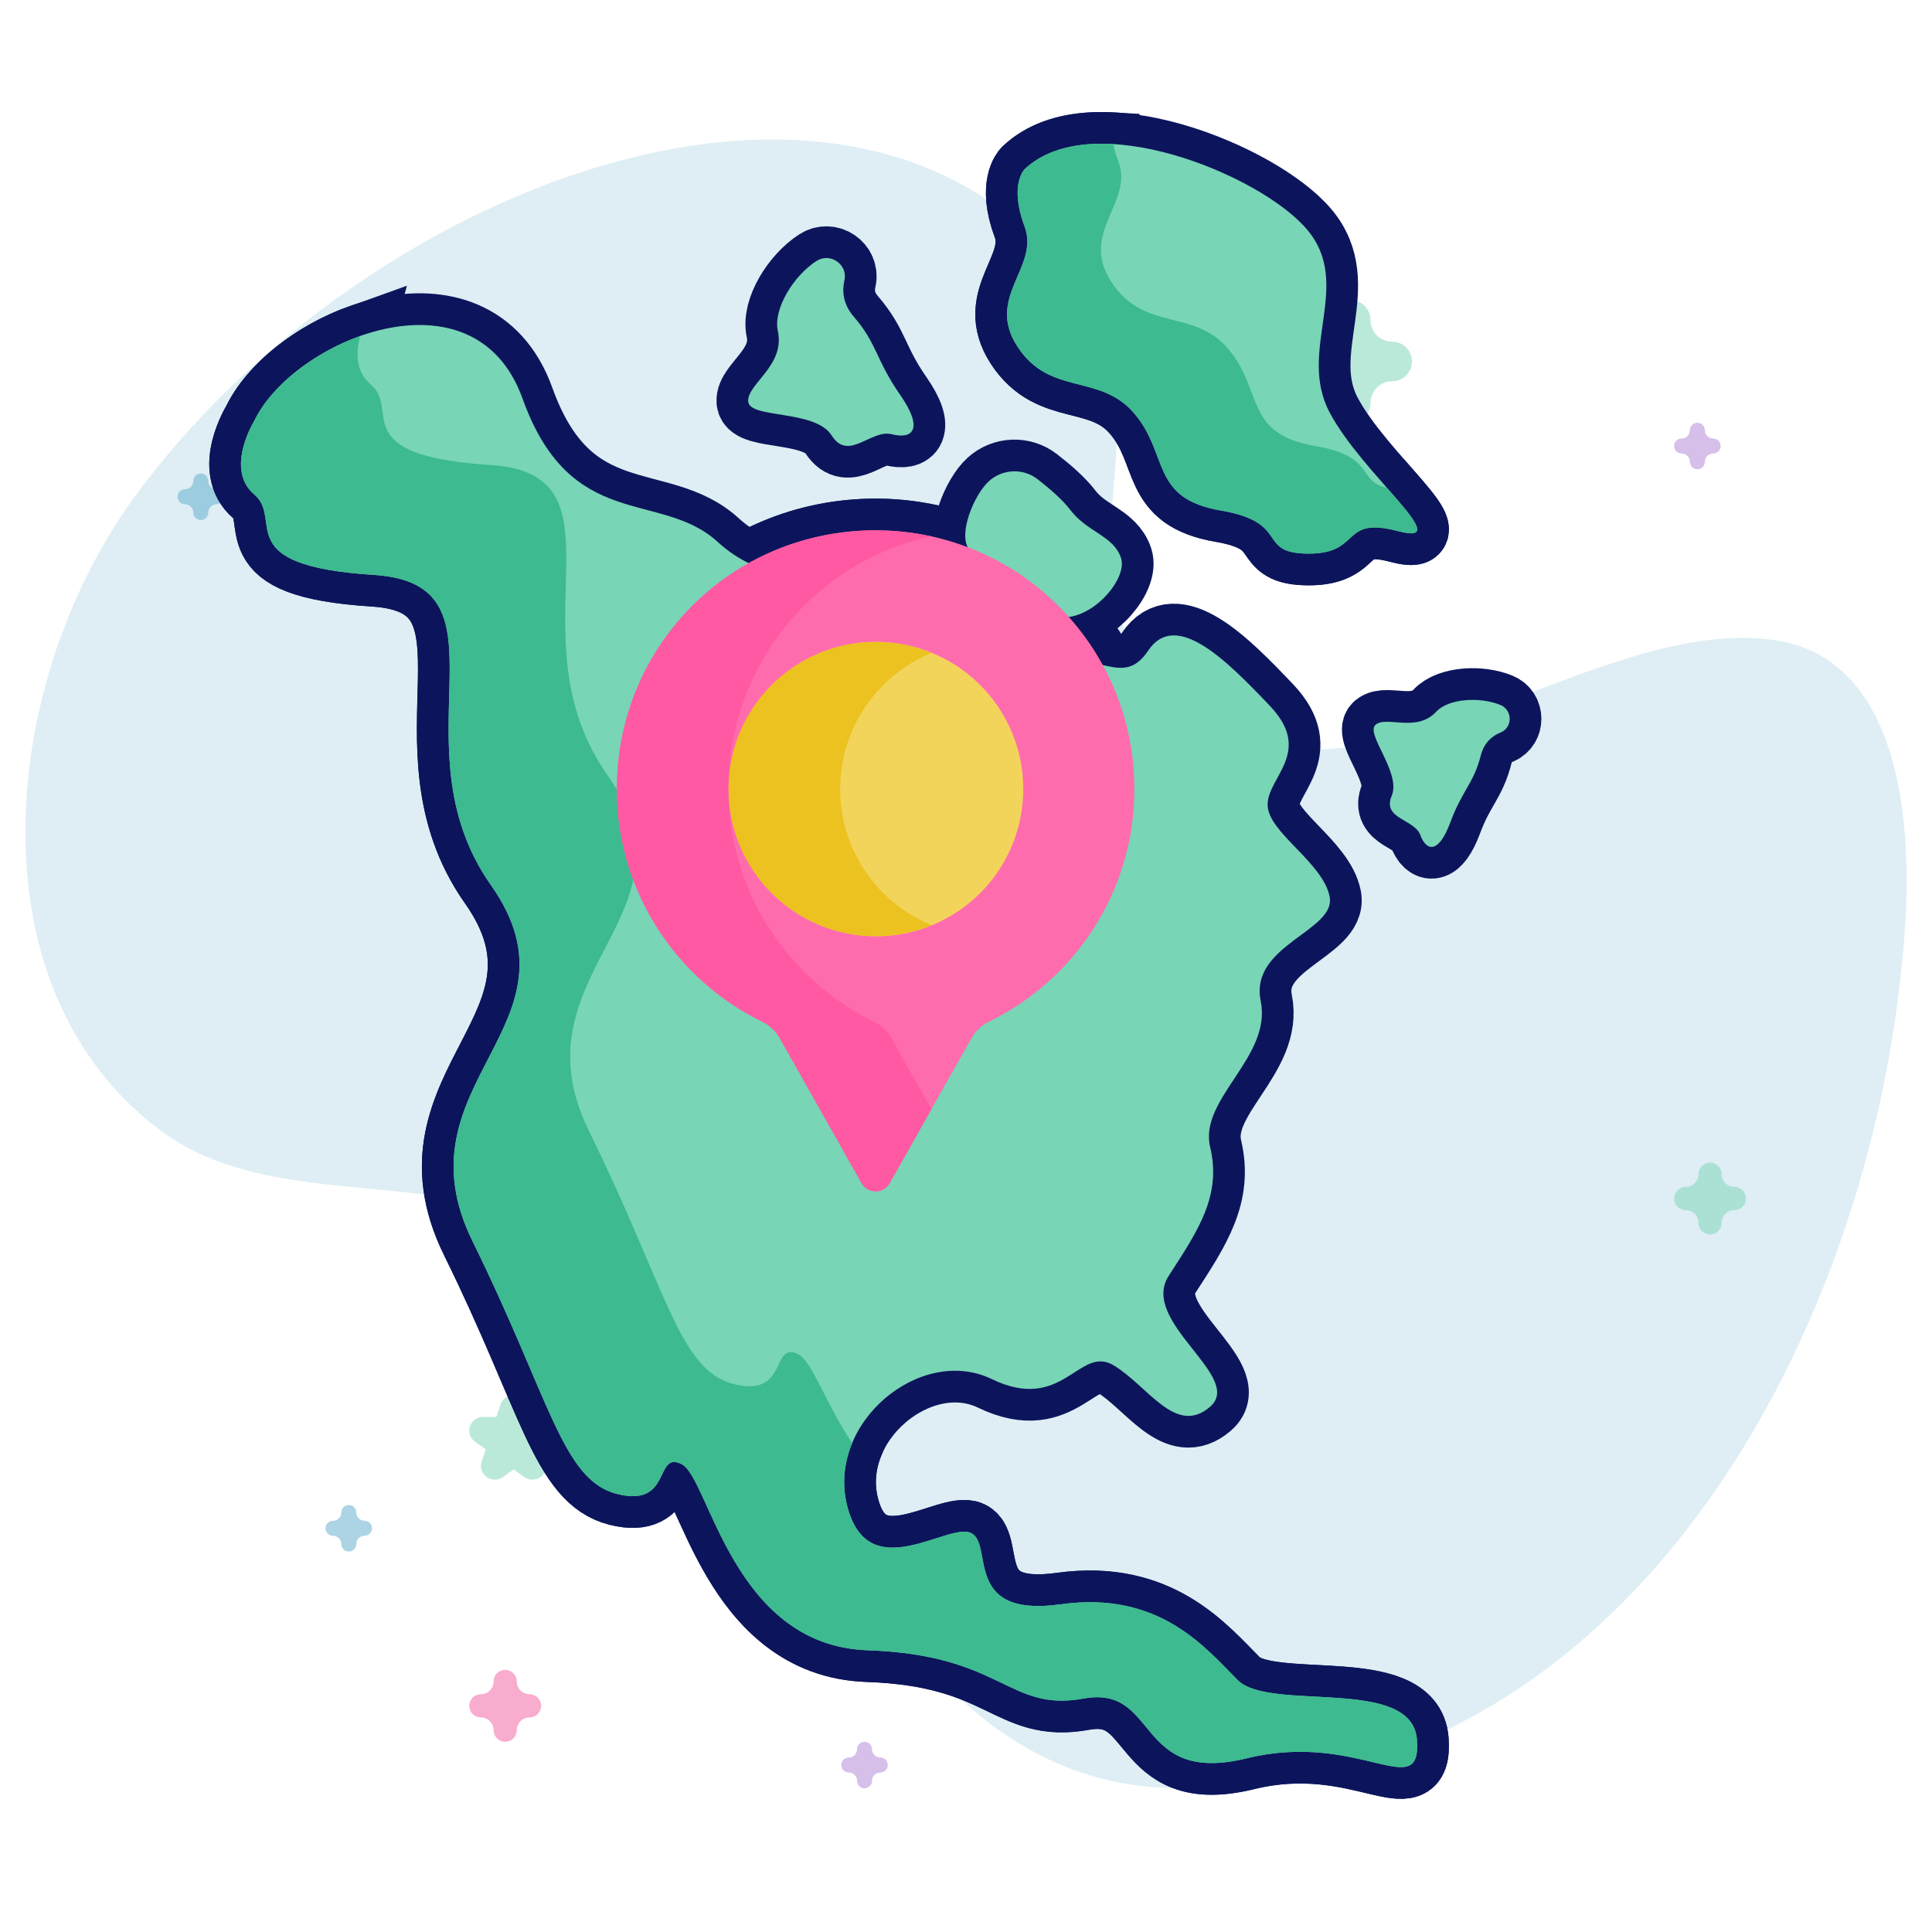 <svg width="457" height="457" viewBox="0 0 457 457" fill="none" xmlns="http://www.w3.org/2000/svg">
<path d="M31.68 117.743C86.657 42.24 209.248 -4.99 258.491 73.264C273.545 97.187 253.049 132.249 269.485 155.147C309.136 210.387 371.97 144.101 420.054 151.47C448.853 155.883 452.233 192.905 450.693 218.036C444.775 314.685 384.372 426.789 275.924 422.902C243.525 421.74 220.913 400.137 204.758 373.645C185.689 342.375 164.211 307.264 130.451 290.505C101.666 276.217 63.375 286.556 37.724 267.236C-7.355 233.283 0.228 160.935 31.68 117.743Z" fill="#5BAACB" fill-opacity="0.2"/>
<path opacity="0.5" d="M117.039 350C117.716 350 118.393 349.794 118.968 349.382L121.501 347.569L124.033 349.382C125.183 350.205 126.74 350.206 127.89 349.382C129.04 348.559 129.522 347.099 129.082 345.767L128.115 342.833L130.647 341.019C131.797 340.196 132.279 338.736 131.839 337.404C131.399 336.071 130.14 335.169 128.719 335.169H125.588L124.62 332.235C124.181 330.902 122.921 330 121.5 330C120.078 330 118.818 330.902 118.379 332.235L117.412 335.169H114.281C112.86 335.169 111.6 336.071 111.161 337.404C110.722 338.736 111.203 340.196 112.352 341.019L114.885 342.833L113.918 345.767C113.479 347.099 113.96 348.559 115.109 349.382C115.686 349.794 116.363 350 117.039 350Z" fill="#78D5B5"/>
<path opacity="0.5" d="M84.889 142C85.437 142 85.984 141.825 86.45 141.475L88.5 139.933L90.55 141.475C91.482 142.174 92.742 142.175 93.673 141.475C94.604 140.775 94.994 139.534 94.638 138.402L93.855 135.908L95.905 134.366C96.836 133.666 97.226 132.426 96.87 131.293C96.514 130.161 95.494 129.394 94.344 129.394H91.809L91.026 126.899C90.671 125.767 89.651 125 88.5 125C87.349 125 86.329 125.767 85.974 126.899L85.191 129.394H82.656C81.505 129.394 80.486 130.161 80.13 131.293C79.775 132.426 80.164 133.666 81.095 134.366L83.145 135.908L82.362 138.402C82.007 139.534 82.396 140.775 83.327 141.475C83.793 141.825 84.341 142 84.889 142Z" fill="#AF81D5"/>
<path opacity="0.5" d="M119.5 412C121.014 412 122.242 410.772 122.242 409.258C122.242 407.595 123.595 406.242 125.258 406.242C126.772 406.242 128 405.014 128 403.5C128 401.986 126.772 400.758 125.258 400.758C123.595 400.758 122.242 399.405 122.242 397.742C122.242 396.228 121.014 395 119.5 395C117.986 395 116.758 396.228 116.758 397.742C116.758 399.405 115.405 400.758 113.742 400.758C112.228 400.758 111 401.986 111 403.5C111 405.014 112.228 406.242 113.742 406.242C115.405 406.242 116.758 407.595 116.758 409.258C116.758 410.772 117.985 412 119.5 412Z" fill="#F35A9E"/>
<path opacity="0.5" d="M319.5 100C322.083 100 324.177 97.906 324.177 95.323C324.177 92.485 326.485 90.177 329.323 90.177C331.905 90.177 334 88.083 334 85.5C334 82.917 331.905 80.823 329.323 80.823C326.485 80.823 324.177 78.515 324.177 75.677C324.177 73.094 322.083 71 319.5 71C316.917 71 314.823 73.094 314.823 75.677C314.823 78.515 312.515 80.823 309.677 80.823C307.095 80.823 305 82.917 305 85.5C305 88.083 307.095 90.177 309.677 90.177C312.515 90.177 314.823 92.485 314.823 95.323C314.823 97.906 316.916 100 319.5 100Z" fill="#78D5B5"/>
<path opacity="0.5" d="M82.5 367C83.48 367 84.274 366.206 84.274 365.226C84.274 364.15 85.15 363.274 86.226 363.274C87.206 363.274 88 362.48 88 361.5C88 360.52 87.206 359.726 86.226 359.726C85.15 359.726 84.274 358.85 84.274 357.774C84.274 356.794 83.48 356 82.5 356C81.52 356 80.726 356.794 80.726 357.774C80.726 358.85 79.85 359.726 78.774 359.726C77.794 359.726 77 360.52 77 361.5C77 362.48 77.794 363.274 78.774 363.274C79.85 363.274 80.726 364.15 80.726 365.226C80.726 366.206 81.52 367 82.5 367Z" fill="#5BAACB"/>
<path opacity="0.5" d="M401.5 111C402.48 111 403.274 110.206 403.274 109.226C403.274 108.15 404.15 107.274 405.226 107.274C406.206 107.274 407 106.48 407 105.5C407 104.52 406.206 103.726 405.226 103.726C404.15 103.726 403.274 102.85 403.274 101.774C403.274 100.794 402.48 100 401.5 100C400.52 100 399.726 100.794 399.726 101.774C399.726 102.85 398.85 103.726 397.774 103.726C396.794 103.726 396 104.52 396 105.5C396 106.48 396.794 107.274 397.774 107.274C398.85 107.274 399.726 108.15 399.726 109.226C399.726 110.206 400.52 111 401.5 111Z" fill="#AF81D5"/>
<path opacity="0.5" d="M204.5 423C205.48 423 206.274 422.206 206.274 421.226C206.274 420.15 207.15 419.274 208.226 419.274C209.206 419.274 210 418.48 210 417.5C210 416.52 209.206 415.726 208.226 415.726C207.15 415.726 206.274 414.85 206.274 413.774C206.274 412.794 205.48 412 204.5 412C203.52 412 202.726 412.794 202.726 413.774C202.726 414.85 201.85 415.726 200.774 415.726C199.794 415.726 199 416.52 199 417.5C199 418.48 199.794 419.274 200.774 419.274C201.85 419.274 202.726 420.15 202.726 421.226C202.726 422.206 203.52 423 204.5 423Z" fill="#AF81D5"/>
<path opacity="0.5" d="M47.5 123C48.48 123 49.274 122.206 49.274 121.226C49.274 120.15 50.15 119.274 51.226 119.274C52.206 119.274 53 118.48 53 117.5C53 116.52 52.206 115.726 51.226 115.726C50.15 115.726 49.274 114.85 49.274 113.774C49.274 112.794 48.48 112 47.5 112C46.52 112 45.726 112.794 45.726 113.774C45.726 114.85 44.85 115.726 43.774 115.726C42.794 115.726 42 116.52 42 117.5C42 118.48 42.794 119.274 43.774 119.274C44.85 119.274 45.726 120.15 45.726 121.226C45.726 122.206 46.52 123 47.5 123Z" fill="#5BAACB"/>
<path opacity="0.5" d="M404.5 292C406.014 292 407.242 290.772 407.242 289.258C407.242 287.595 408.595 286.242 410.258 286.242C411.772 286.242 413 285.014 413 283.5C413 281.986 411.772 280.758 410.258 280.758C408.595 280.758 407.242 279.405 407.242 277.742C407.242 276.228 406.014 275 404.5 275C402.986 275 401.758 276.228 401.758 277.742C401.758 279.405 400.405 280.758 398.742 280.758C397.228 280.758 396 281.986 396 283.5C396 285.014 397.228 286.242 398.742 286.242C400.405 286.242 401.758 287.595 401.758 289.258C401.758 290.772 402.985 292 404.5 292Z" fill="#78D5B5"/>
<path d="M242.339 40.05C242.339 40.05 238.67 43.719 242.339 53.502C246.008 63.286 232.963 70.216 240.708 82.038C248.454 93.859 260.276 88.152 268.428 97.936C276.582 107.72 272.097 117.911 288.811 120.765C305.525 123.618 296.964 130.956 309.601 130.956C322.238 130.956 316.939 121.987 330.799 125.656C344.659 129.325 322.239 112.203 314.493 97.528C306.748 82.853 320.2 67.362 309.194 54.317C298.187 41.272 258.237 24.966 242.339 40.05Z" fill="#FF6CAD" stroke="#0C155C" stroke-width="15"/>
<path d="M311.023 105.489C294.309 102.636 298.794 92.445 290.64 82.661C282.487 72.877 270.666 78.585 262.92 66.762C255.175 54.94 268.22 48.01 264.551 38.227C263.976 36.694 263.598 35.328 263.34 34.085C255.03 33.603 247.443 35.205 242.339 40.049C242.339 40.049 238.67 43.718 242.339 53.502C246.008 63.285 232.963 70.215 240.708 82.037C248.454 93.858 260.276 88.152 268.428 97.935C276.582 107.719 272.097 117.91 288.811 120.764C305.525 123.618 296.964 130.955 309.601 130.955C322.239 130.955 316.939 121.986 330.799 125.655C338.917 127.804 334.588 122.82 328.051 115.372C320.894 113.953 325.695 107.994 311.023 105.489Z" fill="#FF6CAD" stroke="#0C155C" stroke-width="15"/>
<path d="M212.907 93.371C207.16 85.109 207.519 81.338 201.951 74.9C199.342 71.884 199.179 68.769 199.741 66.311C200.599 62.564 196.374 59.651 193.139 61.726C187.751 65.181 182.856 73.061 183.991 78.284C185.787 86.546 176.628 90.857 176.987 94.987C177.346 99.118 192.792 96.783 196.743 103.029C200.694 109.274 206.082 101.453 210.931 102.71C215.781 103.967 218.655 101.632 212.907 93.371Z" fill="#FF6CAD" stroke="#0C155C" stroke-width="15"/>
<path d="M343.07 194.507C345.898 186.876 348.568 185.372 350.268 178.703C351.066 175.577 353.057 174.03 354.949 173.268C357.833 172.106 357.814 167.957 354.942 166.768C350.16 164.788 342.669 165.179 339.726 168.346C335.073 173.354 327.98 169.266 325.404 171.413C322.829 173.559 331.514 182.732 329.193 188.24C326.874 193.748 334.554 193.712 335.959 197.51C337.365 201.309 340.241 202.139 343.07 194.507Z" fill="#FF6CAD" stroke="#0C155C" stroke-width="15"/>
<path d="M335.169 411.555C334.082 396.336 300.383 405.032 292.773 397.424C285.164 389.814 274.293 376.225 250.921 379.487C227.548 382.748 235.158 365.355 229.723 362.638C224.287 359.921 205.264 375.682 200.372 356.115C195.481 336.547 217.765 318.067 234.615 326.221C251.464 334.374 255.269 318.067 263.423 322.96C271.576 327.851 278.098 339.809 286.251 332.743C294.404 325.678 269.401 312.633 276.467 301.762C283.533 290.891 288.968 282.738 286.251 271.324C283.534 259.909 300.926 250.049 298.209 236.771C295.491 223.493 316.145 220.232 314.515 212.079C312.884 203.926 299.84 196.86 299.84 190.338C299.84 183.816 310.71 177.836 300.383 166.966C290.057 156.095 278.099 144.137 271.576 153.921C268.098 159.138 264.619 158.173 260.401 157.207C265.258 165.954 268.028 176.02 268.028 186.734C268.028 210.804 254.062 231.605 233.794 241.493C232.081 242.329 230.654 243.652 229.718 245.311L210.434 279.483C208.98 282.059 205.269 282.059 203.815 279.483L184.533 245.311C183.595 243.649 182.164 242.326 180.45 241.489C160.605 231.805 146.803 211.657 146.239 188.224C145.672 164.624 158.346 144.004 177.539 133.408C174.991 132.251 172.349 130.545 169.663 128.103C156.21 115.873 135.013 126.064 123.598 94.268C112.184 62.471 69.245 80.408 60.141 99.567C60.141 99.567 53.075 110.982 60.141 116.961C67.207 122.939 54.162 133.81 88.405 135.985C122.647 138.159 92.753 176.206 116.125 209.362C139.497 242.518 93.296 256.105 111.776 293.61C130.256 331.114 132.974 350.137 146.019 353.399C159.064 356.661 154.715 343.072 161.238 346.333C167.761 349.594 173.196 389.272 205.264 390.359C237.333 391.447 238.42 405.035 256.357 401.774C274.294 398.513 268.315 422.428 294.948 415.906C321.581 409.382 336.257 426.775 335.169 411.555Z" fill="#FF6CAD" stroke="#0C155C" stroke-width="15"/>
<path d="M292.773 397.423C285.164 389.814 274.293 376.225 250.921 379.486C227.549 382.747 235.158 365.354 229.723 362.637C224.288 359.92 205.264 375.682 200.372 356.114C199.085 350.965 199.693 345.898 201.575 341.365C195.206 331.839 192.095 321.979 188.812 320.337C182.289 317.076 186.638 330.664 173.593 327.403C160.548 324.142 157.83 305.118 139.35 267.614C126.055 240.633 146.235 226.029 149.905 207.614C147.688 201.543 146.402 195.022 146.239 188.222C146.232 187.936 146.236 187.653 146.233 187.368C145.496 186.064 144.662 184.733 143.698 183.366C120.326 150.21 150.22 112.163 115.978 109.989C81.735 107.814 94.78 96.944 87.714 90.965C83.999 87.821 84.192 83.175 85.209 79.476C74.078 83.437 64.026 91.389 60.14 99.567C60.14 99.567 53.075 110.981 60.14 116.96C67.206 122.938 54.161 133.809 88.404 135.984C122.647 138.158 92.753 176.205 116.124 209.361C139.496 242.517 93.296 256.104 111.776 293.609C130.256 331.114 132.974 350.137 146.018 353.398C159.063 356.659 154.715 343.071 161.237 346.332C167.759 349.593 173.195 389.272 205.263 390.358C237.332 391.446 238.419 405.034 256.355 401.773C274.292 398.512 268.313 422.427 294.947 415.905C321.58 409.382 336.255 426.775 335.169 411.556C334.082 396.337 300.383 405.033 292.773 397.423Z" fill="#FF6CAD" stroke="#0C155C" stroke-width="15"/>
<path d="M252.378 145.994C259.509 145.373 266.69 136.556 265.162 131.971C263.405 126.7 257.176 125.902 253.183 120.631C251.337 118.195 248.228 115.519 245.419 113.347C241.99 110.695 237.151 110.902 233.934 113.807C230.41 116.991 226.508 126.403 229.241 129.985C238.171 133.466 246.072 138.994 252.378 145.994Z" fill="#FF6CAD" stroke="#0C155C" stroke-width="15"/>
<path d="M205.683 125.458C171.663 126.239 145.118 154.126 145.936 188.145C146.501 211.695 160.373 231.942 180.316 241.676C182.039 242.517 183.476 243.846 184.419 245.517L203.798 279.858C205.259 282.448 208.988 282.448 210.449 279.858L229.829 245.516C230.77 243.848 232.204 242.519 233.925 241.679C254.294 231.741 268.33 210.837 268.33 186.647C268.33 152.365 240.145 124.666 205.683 125.458Z" fill="#FF6CAD" stroke="#0C155C" stroke-width="15"/>
<path d="M210.828 245.518C209.885 243.848 208.448 242.518 206.725 241.677C186.782 231.944 172.91 211.697 172.345 188.147C171.625 158.19 192.126 133 220.262 126.874C215.578 125.85 210.701 125.344 205.683 125.46C171.663 126.241 145.118 154.128 145.936 188.147C146.501 211.697 160.373 231.945 180.316 241.677C182.039 242.519 183.476 243.848 184.419 245.518L203.798 279.86C205.259 282.449 208.988 282.449 210.449 279.86L220.328 262.353L210.828 245.518Z" fill="#FF6CAD" stroke="#0C155C" stroke-width="15"/>
<path d="M225.536 216.262C241.891 206.153 246.954 184.7 236.845 168.345C226.737 151.991 205.284 146.927 188.929 157.036C172.574 167.145 167.511 188.598 177.62 204.953C187.728 221.308 209.181 226.371 225.536 216.262Z" fill="#FF6CAD" stroke="#0C155C" stroke-width="15"/>
<path d="M198.735 186.647C198.735 172.104 207.66 159.651 220.329 154.45C216.257 152.778 211.8 151.85 207.125 151.85C187.906 151.85 172.327 167.429 172.327 186.647C172.327 205.865 187.906 221.445 207.125 221.445C211.8 221.445 216.257 220.517 220.329 218.845C207.66 213.644 198.735 201.191 198.735 186.647Z" fill="#FF6CAD" stroke="#0C155C" stroke-width="15"/>
<path d="M242.339 40.05C242.339 40.05 238.67 43.719 242.339 53.502C246.008 63.286 232.963 70.216 240.708 82.038C248.454 93.859 260.276 88.152 268.428 97.936C276.582 107.72 272.097 117.911 288.811 120.765C305.525 123.618 296.964 130.956 309.601 130.956C322.238 130.956 316.939 121.987 330.799 125.656C344.659 129.325 322.239 112.203 314.493 97.528C306.748 82.853 320.2 67.362 309.194 54.317C298.187 41.272 258.237 24.966 242.339 40.05Z" fill="#78D5B5"/>
<path d="M311.023 105.489C294.309 102.636 298.794 92.445 290.64 82.661C282.487 72.877 270.666 78.585 262.92 66.762C255.175 54.94 268.22 48.01 264.551 38.227C263.976 36.694 263.598 35.328 263.34 34.085C255.03 33.603 247.443 35.205 242.339 40.049C242.339 40.049 238.67 43.718 242.339 53.502C246.008 63.285 232.963 70.215 240.708 82.037C248.454 93.858 260.276 88.152 268.428 97.935C276.582 107.719 272.097 117.91 288.811 120.764C305.525 123.618 296.964 130.955 309.601 130.955C322.239 130.955 316.939 121.986 330.799 125.655C338.917 127.804 334.588 122.82 328.051 115.372C320.894 113.953 325.695 107.994 311.023 105.489Z" fill="#3DBA8F"/>
<path d="M212.907 93.371C207.16 85.109 207.519 81.338 201.951 74.9C199.342 71.884 199.179 68.769 199.741 66.311C200.599 62.564 196.374 59.651 193.139 61.726C187.751 65.181 182.856 73.061 183.991 78.284C185.787 86.546 176.628 90.857 176.987 94.987C177.346 99.118 192.792 96.783 196.743 103.029C200.694 109.274 206.082 101.453 210.931 102.71C215.781 103.967 218.655 101.632 212.907 93.371Z" fill="#78D5B5"/>
<path d="M343.07 194.507C345.898 186.876 348.568 185.372 350.268 178.703C351.066 175.577 353.057 174.03 354.949 173.268C357.833 172.106 357.814 167.957 354.942 166.768C350.16 164.788 342.669 165.179 339.726 168.346C335.073 173.354 327.98 169.266 325.404 171.413C322.829 173.559 331.514 182.732 329.193 188.24C326.874 193.748 334.554 193.712 335.959 197.51C337.365 201.309 340.241 202.139 343.07 194.507Z" fill="#78D5B5"/>
<path d="M335.169 411.555C334.082 396.336 300.383 405.032 292.773 397.424C285.164 389.814 274.293 376.225 250.921 379.487C227.548 382.748 235.158 365.355 229.723 362.638C224.287 359.921 205.264 375.682 200.372 356.115C195.481 336.547 217.765 318.067 234.615 326.221C251.464 334.374 255.269 318.067 263.423 322.96C271.576 327.851 278.098 339.809 286.251 332.743C294.404 325.678 269.401 312.633 276.467 301.762C283.533 290.891 288.968 282.738 286.251 271.324C283.534 259.909 300.926 250.049 298.209 236.771C295.491 223.493 316.145 220.232 314.515 212.079C312.884 203.926 299.84 196.86 299.84 190.338C299.84 183.816 310.71 177.836 300.383 166.966C290.057 156.095 278.099 144.137 271.576 153.921C268.098 159.138 264.619 158.173 260.401 157.207C265.258 165.954 268.028 176.02 268.028 186.734C268.028 210.804 254.062 231.605 233.794 241.493C232.081 242.329 230.654 243.652 229.718 245.311L210.434 279.483C208.98 282.059 205.269 282.059 203.815 279.483L184.533 245.311C183.595 243.649 182.164 242.326 180.45 241.489C160.605 231.805 146.803 211.657 146.239 188.224C145.672 164.624 158.346 144.004 177.539 133.408C174.991 132.251 172.349 130.545 169.663 128.103C156.21 115.873 135.013 126.064 123.598 94.268C112.184 62.471 69.245 80.408 60.141 99.567C60.141 99.567 53.075 110.982 60.141 116.961C67.207 122.939 54.162 133.81 88.405 135.985C122.647 138.159 92.753 176.206 116.125 209.362C139.497 242.518 93.296 256.105 111.776 293.61C130.256 331.114 132.974 350.137 146.019 353.399C159.064 356.661 154.715 343.072 161.238 346.333C167.761 349.594 173.196 389.272 205.264 390.359C237.333 391.447 238.42 405.035 256.357 401.774C274.294 398.513 268.315 422.428 294.948 415.906C321.581 409.382 336.257 426.775 335.169 411.555Z" fill="#78D5B5"/>
<path d="M292.773 397.423C285.164 389.814 274.293 376.225 250.921 379.486C227.549 382.747 235.158 365.354 229.723 362.637C224.288 359.92 205.264 375.682 200.372 356.114C199.085 350.965 199.693 345.898 201.575 341.365C195.206 331.839 192.095 321.979 188.812 320.337C182.289 317.076 186.638 330.664 173.593 327.403C160.548 324.142 157.83 305.118 139.35 267.614C126.055 240.633 146.235 226.029 149.905 207.614C147.688 201.543 146.402 195.022 146.239 188.222C146.232 187.936 146.236 187.653 146.233 187.368C145.496 186.064 144.662 184.733 143.698 183.366C120.326 150.21 150.22 112.163 115.978 109.989C81.735 107.814 94.78 96.944 87.714 90.965C83.999 87.821 84.192 83.175 85.209 79.476C74.078 83.437 64.026 91.389 60.14 99.567C60.14 99.567 53.075 110.981 60.14 116.96C67.206 122.938 54.161 133.809 88.404 135.984C122.647 138.158 92.753 176.205 116.124 209.361C139.496 242.517 93.296 256.104 111.776 293.609C130.256 331.114 132.974 350.137 146.018 353.398C159.063 356.659 154.715 343.071 161.237 346.332C167.759 349.593 173.195 389.272 205.263 390.358C237.332 391.446 238.419 405.034 256.355 401.773C274.292 398.512 268.313 422.427 294.947 415.905C321.58 409.382 336.255 426.775 335.169 411.556C334.082 396.337 300.383 405.033 292.773 397.423Z" fill="#3DBA8F"/>
<path d="M252.378 145.994C259.509 145.373 266.69 136.556 265.162 131.971C263.405 126.7 257.176 125.902 253.183 120.631C251.337 118.195 248.228 115.519 245.419 113.347C241.99 110.695 237.151 110.902 233.934 113.807C230.41 116.991 226.508 126.403 229.241 129.985C238.171 133.466 246.072 138.994 252.378 145.994Z" fill="#78D5B5"/>
<path d="M205.683 125.458C171.663 126.239 145.118 154.126 145.936 188.145C146.501 211.695 160.373 231.942 180.316 241.676C182.039 242.517 183.476 243.846 184.419 245.517L203.798 279.858C205.259 282.448 208.988 282.448 210.449 279.858L229.829 245.516C230.77 243.848 232.204 242.519 233.925 241.679C254.294 231.741 268.33 210.837 268.33 186.647C268.33 152.365 240.145 124.666 205.683 125.458Z" fill="#FF6CAD"/>
<path d="M210.828 245.518C209.885 243.848 208.448 242.518 206.725 241.677C186.782 231.944 172.91 211.697 172.345 188.147C171.625 158.19 192.126 133 220.262 126.874C215.578 125.85 210.701 125.344 205.683 125.46C171.663 126.241 145.118 154.128 145.936 188.147C146.501 211.697 160.373 231.945 180.316 241.677C182.039 242.519 183.476 243.848 184.419 245.518L203.798 279.86C205.259 282.449 208.988 282.449 210.449 279.86L220.328 262.353L210.828 245.518Z" fill="#FF59A3"/>
<path d="M225.536 216.262C241.891 206.153 246.954 184.7 236.845 168.345C226.737 151.991 205.284 146.927 188.929 157.036C172.574 167.145 167.511 188.598 177.62 204.953C187.728 221.308 209.181 226.371 225.536 216.262Z" fill="#F3D45A"/>
<path d="M198.735 186.647C198.735 172.104 207.66 159.651 220.329 154.45C216.257 152.778 211.8 151.85 207.125 151.85C187.906 151.85 172.327 167.429 172.327 186.647C172.327 205.865 187.906 221.445 207.125 221.445C211.8 221.445 216.257 220.517 220.329 218.845C207.66 213.644 198.735 201.191 198.735 186.647Z" fill="#EBC21F"/>
</svg>
